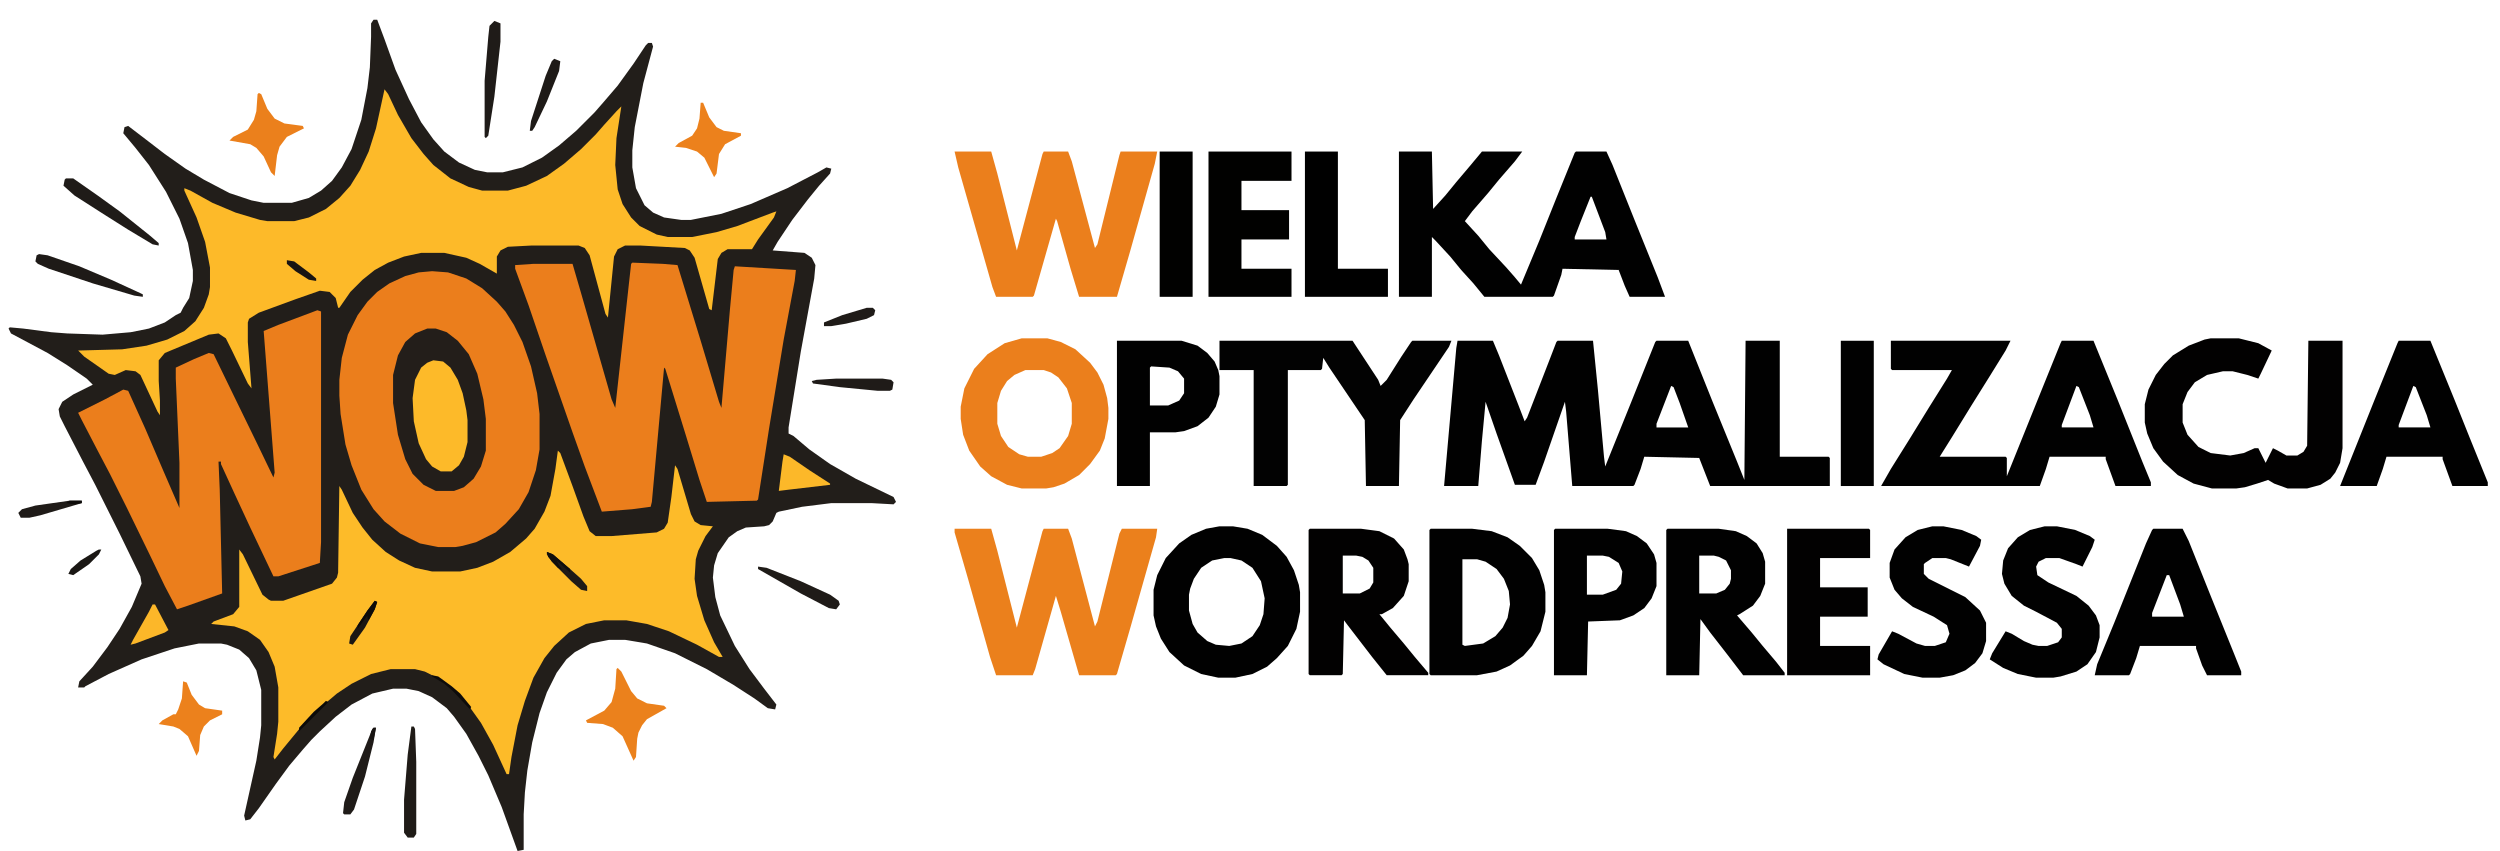 <svg height="667" viewBox="0 0 2048 697" width="1959" xmlns="http://www.w3.org/2000/svg"><path d="m0 0h3l6 16 9 25 11 24 10 19 10 14 9 10 12 9 13 6 10 2h13l16-4 16-8 14-10 14-12 15-15 7-8 12-14 13-18 10-15 2-2h3l1 3-8 30-7 36-2 19v14l3 17 7 14 7 6 9 4 14 2h8l25-5 24-8 30-13 25-13 7-4 4 1-1 4-9 10-9 11-13 17-12 18-4 7 26 2 6 4 3 6-1 11-11 60-10 62v5l4 2 13 11 17 12 21 12 31 15 2 4-2 2-18-1h-33l-24 3-19 4-2 1-3 7-3 3-4 1-15 1-7 3-7 5-9 13-3 10-1 10 2 16 4 15 12 25 12 19 12 16 10 13-1 4-6-1-11-8-17-11-22-13-26-13-23-8-18-3h-13l-15 3-13 7-7 6-8 11-8 16-6 17-6 24-4 23-2 18-1 18v29l-5 1-13-36-11-26-8-16-10-18-10-14-6-7-12-9-11-5-10-2h-11l-17 4-17 9-13 10-13 12-7 7-7 8-11 13-11 15-14 20-7 9-4 1-1-4 10-45 3-19 1-10v-29l-4-16-6-10-8-7-10-4-5-1h-18l-20 4-27 9-27 12-19 10-1 1h-5l1-5 11-12 12-16 10-15 10-18 8-19-1-6-17-35-20-40-10-19-15-29-4-8-1-6 3-6 9-6 16-8-5-5-16-11-16-10-30-16-2-4 1-1 11 1 23 3 13 1 29 1 23-2 15-3 13-5 9-6 4-2 2-4 5-8 3-14v-9l-4-22-7-20-11-22-14-22-11-14-10-12 1-5 3-1 17 13 13 10 17 12 15 9 21 11 18 6 10 2h23l14-4 10-6 9-8 8-11 8-15 8-24 5-26 2-17 1-25v-11z" fill="#221e1a" transform="translate(306 16)"/><path d="m0 0 2 2 10 27 9 25 5 12 5 4h13l37-3 6-3 3-5 3-21 3-26 2 3 11 37 3 6 5 3 10 1-6 8-6 12-2 7-1 16 2 14 6 20 8 18 7 12h-3l-18-10-23-11-18-6-17-3h-18l-15 3-14 7-12 11-8 10-9 16-7 19-6 20-5 26-2 14h-2l-11-24-10-18-10-14-10-12-12-9-14-7-8-2h-20l-16 4-16 8-12 8-13 11-10 9-7 8-14 17-7 9-1-2 3-19 1-10v-28l-3-17-5-12-7-10-10-7-11-4-19-2 2-2 16-6 5-6v-47l3 4 16 33 5 4 2 1h10l40-14 4-5 1-4 1-71 2 3 9 19 8 12 8 10 11 10 11 7 13 6 14 3h23l14-3 13-5 14-8 13-11 7-8 8-14 5-13 4-22z" fill="#fdbb29" transform="translate(457 369)"/><path d="m0 0 3 4 8 17 11 19 10 13 8 9 14 11 15 7 11 3h21l15-4 17-8 14-10 14-12 12-12 7-8 10-11 4-4-4 26-1 22 2 20 4 12 7 11 7 7 14 7 9 2h20l20-4 17-5 29-11 3-1-2 5-13 18-5 8h-20l-5 3-3 5-5 42-2-1-12-42-4-6-4-2-36-2h-13l-6 3-3 6-5 50-2-3-13-48-4-6-5-2h-39l-19 1-6 3-3 5v14l-14-8-11-5-18-4h-19l-14 3-13 5-11 6-10 8-10 10-9 13h-1l-2-8-5-5-8-1-20 7-30 11-8 5-1 3v16l3 38-3-4-13-27-5-10-6-4-8 1-36 15-5 6v17l1 16v12l-2-3-14-30-4-3-8-1-9 4-5-1-20-14-5-5 36-1 20-3 17-5 14-7 9-8 7-11 4-11 1-6v-16l-4-21-7-20-10-22v-2l5 2 18 10 19 8 20 6 6 1h22l12-3 14-7 11-9 9-10 8-13 7-15 6-19z" fill="#fdba29" transform="translate(315 73)"/><path d="m0 0 13 1 15 5 13 8 12 11 7 8 7 11 7 14 7 20 5 22 2 17v29l-3 17-6 18-8 14-11 12-8 7-16 8-11 3-6 1h-14l-15-3-16-8-13-10-9-10-10-16-8-20-5-17-4-25-1-15v-13l2-18 5-19 8-16 8-11 8-8 10-7 13-6 11-3z" fill="#eb7e1c" transform="translate(354 222)"/><path d="m0 0 25 1 12 1 19 62 15 50 2 5 7-81 3-32 1-3 50 3-1 9-9 48-12 73-9 58-1 1-41 1-6-18-11-36-17-55-1-1-10 110-1 4-15 2-25 2-14-37-10-28-22-63-14-41-11-30v-3l15-1h32l7 24 25 87 3 7 11-100 2-18z" fill="#eb7e1c" transform="translate(518 215)"/><path d="m0 0 3 1v189l-1 17-34 11h-4l-19-40-13-28-11-24v-2h-2l1 23 2 85-28 10-9 3-10-19-12-25-19-39-14-28-10-19-13-25-3-6 22-11 15-8 4 1 14 31 15 35 13 30v-37l-3-69v-9l15-7 12-5 4 1 17 35 19 39 13 27 1-4-9-116 12-5z" fill="#eb7e1c" transform="translate(260 254)"/><path d="m0 0h29l5 12 16 41 5 13 2-3 19-49 5-13 1-1h29l4 40 5 55 1 8 21-52 20-50 1-1h26l20 50 20 49 6 15 1-114h28v95h40l1 1v23h-98l-9-23-45-1-3 10-5 13-1 1h-50l-5-61-1-8-17 49-7 19h-17l-15-42-9-26-3 32-3 37h-28l10-113zm175 37-12 31v3h26l-7-20-5-13z" fill="#010101" transform="translate(1194 279)"/><path d="m0 0h27l1 47 10-11 9-11 11-13 10-12h33l-6 8-13 15-9 11-13 15-6 8 11 12 9 11 14 15 7 8 5 6 15-36 14-35 15-37 1-1h25l5 11 18 45 19 47 6 16h-29l-4-9-5-13-46-1-1 5-6 17-1 1h-56l-9-11-10-11-9-11-12-13-3-3v49h-27zm157 37-8 20-5 13v2h26l-1-6-11-29z" fill="#010101" transform="translate(1146 124)"/><path d="m0 0h98l-4 8-13 21-15 24-16 26-10 16h54l1 1v15l25-62 19-47 1-2h26l20 49 20 50 7 17v3h-29l-8-22v-2h-46l-3 10-5 14h-130l8-14 15-24 16-26 15-24 4-7h-49l-1-1zm152 37-12 32v2h26l-3-10-9-23z" fill="#010101" transform="translate(1549 279)"/><path d="m0 0h30l5 18 16 63 21-79 1-2h20l3 8 19 72 2-4 18-72 2-4h29l-1 7-21 74-11 38-1 1h-30l-15-52-4-13-17 60-2 5h-30l-5-15-18-64-11-38z" fill="#eb801c" transform="translate(782 433)"/><path d="m0 0h30l5 18 16 63 21-79 1-2h20l3 8 19 71 2-3 18-73 1-3h30l-2 10-20 71-11 38h-31l-7-23-11-39-1-2-18 63-1 1h-30l-3-8-28-98z" fill="#eb7f1c" transform="translate(782 124)"/><path d="m0 0h23l16 4 11 6-9 19-2 4-9-3-12-3h-8l-13 3-10 6-6 8-4 10v15l4 10 9 10 10 5 16 2 11-2 9-4h3l6 12 6-12 4 2 7 4h9l5-3 3-5 1-86h28v88l-2 12-4 8-4 5-8 5-11 3h-16l-11-4-5-3-9 3-10 3-7 1h-20l-15-4-13-7-12-11-8-11-5-12-2-9v-15l3-12 6-12 7-9 7-7 13-8 13-5z" fill="#020101" transform="translate(1811 277)"/><path d="m0 0h109l21 32 2 5 5-5 12-19 8-12 1-1h32l-2 5-29 43-11 17-1 54h-27l-1-54-29-43-5-8-1 9-1 1h-27v94l-1 1h-27v-95h-28z" fill="#020202" transform="translate(999 279)"/><path d="m0 0h21l11 3 12 6 12 11 6 8 5 10 3 11 1 8v9l-3 16-4 10-8 11-9 9-12 7-9 3-6 1h-20l-12-3-13-7-9-8-9-13-5-13-2-13v-10l3-15 8-16 11-12 14-9zm3 26-9 4-6 5-5 8-3 10v17l3 10 6 9 9 6 7 2h11l9-3 6-4 7-10 3-10v-17l-4-12-7-9-6-4-6-2z" fill="#eb7f1c" transform="translate(837 277)"/><path d="m0 0h11l12 2 12 5 12 9 8 9 6 11 4 12 1 6v16l-3 14-7 14-9 10-8 7-12 6-14 3h-14l-14-3-14-7-12-11-7-11-4-10-2-9v-21l3-12 7-14 11-12 10-7 12-5zm4 26-10 2-9 6-6 9-3 8-1 5v13l3 11 4 7 8 7 7 3 11 1 10-2 9-6 6-9 3-9 1-13-3-14-7-11-9-6-9-2z" fill="#010101" transform="translate(999 431)"/><path d="m0 0h7l9 3 9 7 9 11 7 16 5 21 2 16v26l-4 13-6 10-8 7-8 3h-15l-10-5-9-9-6-12-6-20-4-26v-23l4-16 6-11 8-7z" fill="#231e1a" transform="translate(350 269)"/><path d="m0 0h34l16 2 13 5 10 7 10 10 6 10 4 12 1 6v16l-4 16-7 12-7 8-11 8-11 5-16 3h-38l-1-1v-118zm26 25v70l2 1 15-2 10-6 6-7 4-8 2-11-1-11-4-10-6-8-9-6-7-2z" fill="#010101" transform="translate(1172 433)"/><path d="m0 0h42l15 2 12 6 8 9 3 8 1 4v14l-4 12-9 10-9 5h-2l9 11 11 13 9 11 11 13v2h-34l-12-15-20-26-3-4-1 44-1 1h-26l-1-1v-118zm27 22v31h14l8-4 3-5v-12l-4-6-5-3-5-1z" fill="#020101" transform="translate(1073 433)"/><g fill="#010101"><path d="m0 0h42l14 2 9 4 8 6 5 8 2 7v18l-4 10-6 8-11 7-2 1 12 14 9 11 11 13 7 9v2h-34l-13-17-14-18-8-11-1 46h-27v-119zm26 22v31h14l7-3 4-5 1-4v-7l-4-8-6-3-4-1z" transform="translate(1366 433)"/><path d="m0 0h24l5 10 18 45 19 47 6 15v3h-28l-4-8-5-14v-2h-46l-3 10-5 13-1 1h-28l2-9 14-34 26-65 5-11zm11 38-12 31v3h26l-3-10-9-24z" transform="translate(1764 433)"/><path d="m0 0h26l20 49 12 30 15 37v3h-29l-8-22v-2h-46l-3 10-5 14h-30l28-70 19-47zm12 37-12 32v2h26l-3-10-9-23z" transform="translate(1965 279)"/><path d="m0 0h43l15 2 9 4 8 6 6 9 2 7v19l-4 10-6 8-9 6-11 4-26 1-1 44h-27v-119zm26 22v32h13l11-4 4-5 1-10-3-7-8-5-5-1z" transform="translate(1274 433)"/><path d="m0 0h53l13 4 8 6 6 7 3 7 1 5v15l-3 10-6 9-9 7-11 4-7 1h-21v44h-27zm28 21-1 1v31h15l9-4 4-6v-12l-5-6-7-3z" transform="translate(915 279)"/></g><path d="m0 0h67l1 1v23h-41v24h39v24h-39v24h41v24h-68z" fill="#020101" transform="translate(1464 433)"/><path d="m0 0h10l15 3 12 5 4 3-2 6-8 16-5-2-14-5h-11l-6 3-2 4 1 7 9 6 23 11 10 8 6 8 3 8v10l-3 12-7 10-9 6-13 4-6 1h-14l-15-3-12-5-11-7 2-5 11-18 5 2 10 6 7 3 5 1h7l9-3 3-4v-7l-4-5-17-9-10-5-10-8-6-10-2-8 1-11 4-10 8-9 10-6z" fill="#010101" transform="translate(1675 431)"/><path d="m0 0h9l15 3 12 5 4 3-1 5-9 17-15-6-4-1h-11l-6 4-1 1v8l4 4 30 15 12 11 5 10v15l-3 10-6 8-8 6-10 4-11 2h-14l-15-3-17-8-5-4 1-4 11-19 5 2 15 8 7 2h8l9-3 3-7-2-7-11-7-17-8-9-7-6-7-4-10v-12l4-11 9-10 10-6z" fill="#010101" transform="translate(1583 431)"/><path d="m0 0h68v24h-41v24h39v24h-39v24h41v23h-68z" fill="#010100" transform="translate(990 124)"/><path d="m0 0h27v96h41v23h-68z" transform="translate(1069 124)"/><path d="m0 0h27v119h-27z" fill="#010101" transform="translate(1508 279)"/><path d="m0 0h27v119h-27z" fill="#010100" transform="translate(950 124)"/><path d="m0 0 8 1 6 5 6 10 4 11 3 14 1 8v18l-3 12-4 7-6 5h-9l-7-4-5-6-6-13-4-18-1-19 2-15 5-10 5-4z" fill="#fdba29" transform="translate(355 295)"/><path d="m0 0 3 3 8 16 5 6 8 4 14 2 2 2-16 9-4 5-3 6-1 5-1 15-2 3-9-20-8-7-8-3-13-1-1-2 15-8 6-7 3-11 1-16z" fill="#eb811c" transform="translate(506 547)"/><path d="m0 0 2 1 5 12 6 8 8 4 15 2 1 2-14 7-6 8-2 7-2 17-3-3-6-13-6-7-5-3-17-3 3-3 12-6 5-8 2-7 1-14z" fill="#eb801c" transform="translate(212 76)"/><path d="m0 0h2l5 12 6 8 6 3 14 2v2l-13 7-5 8-2 16-2 3-8-16-6-5-9-3-9-1 3-3 11-6 4-6 2-8z" fill="#ec811c" transform="translate(574 84)"/><path d="m0 0 3 1 4 10 6 8 5 3 14 2v3l-10 5-5 5-3 7-1 13-2 4-7-16-7-6-5-2-12-2 3-3 9-5h2l2-4 3-9z" fill="#ec811c" transform="translate(150 558)"/><path d="m0 0 5 2v15l-5 45-5 32-2 2-1-1v-46l3-36 1-9z" fill="#1f1b18" transform="translate(405 17)"/><path d="m0 0h6l20 14 18 13 25 20 7 6v2l-5-1-20-12-19-12-25-16-9-8 1-5z" fill="#1f1b18" transform="translate(54 146)"/><path d="m0 0h2l1 2 1 27v59l-2 3h-5l-3-4v-27l3-37z" fill="#1f1b17" transform="translate(337 595)"/><path d="m0 0 7 1 26 9 26 11 24 11 2 1v2l-7-1-34-10-36-12-9-4-2-2 1-5z" fill="#1e1a17" transform="translate(32 208)"/><path d="m0 0 5 2 16 11 17 11v1l-34 4-8 1 3-24z" fill="#fcb829" transform="translate(642 372)"/><path d="m0 0h2l-2 12-7 28-9 27-3 4h-5l-1-1 1-9 7-20 16-40z" fill="#1f1b18" transform="translate(306 596)"/><path d="m0 0 7 1 28 11 24 11 7 5 1 3-3 4-6-1-23-12-35-20z" fill="#1f1b18" transform="translate(621 464)"/><path d="m0 0h38l7 1 2 2-1 6-2 1h-10l-31-3-22-3-1-2 4-1z" fill="#1f1b18" transform="translate(685 310)"/><path d="m0 0h2l11 21-3 2-24 9-4 1 2-4 13-23z" fill="#fcb729" transform="translate(125 495)"/><path d="m0 0 5 2-1 8-10 25-10 21-2 3h-2l1-8 12-37 5-12z" fill="#1e1a17" transform="translate(454 48)"/><path d="m0 0h10v2l-34 10-9 2h-7l-2-4 3-3 11-3z" fill="#1f1b18" transform="translate(57 410)"/><path d="m0 0h5l2 2-1 4-6 3-17 4-12 2h-6v-3l15-6z" fill="#1f1b18" transform="translate(710 252)"/><path d="m0 0 5 2 14 12 9 8 5 6v4l-5-1-8-7-16-16-4-6z" fill="#1f1a17" transform="translate(448 452)"/><path d="m0 0 2 1-2 6-8 15-10 14-3-1 1-6 14-21z" fill="#1a1613" transform="translate(307 492)"/><path d="m0 0h2l-2 4-8 8-13 9-4-1 2-4 8-7 13-8z" fill="#1a1714" transform="translate(81 450)"/><path d="m0 0 6 1 12 9 6 5v2l-6-1-11-7-7-6z" fill="#181412" transform="translate(235 213)"/><path d="m0 0 2 1-2 6-5 9-1-2v-2l-8 11v-3l8-12z" fill="#0c0a09" transform="translate(307 492)"/><path d="m0 0 5 2 14 12v3l-11-10 2 4 3 4-4-2-8-9z" fill="#100e0c" transform="translate(448 452)"/><path d="m0 0 5 1 11 8 7 6 9 11-1 2-14-15-7-6-10-6z" fill="#0d0b0a" transform="translate(354 553)"/><path d="m0 0 2 1-24 24v-3l12-13 8-7z" fill="#0b0a08" transform="translate(267 574)"/><path d="m0 0h2l-2 10-3-1 1-6z" fill="#171311" transform="translate(306 596)"/><path d="m0 0h10v2l-6 1-7-1z" fill="#0d0b0a" transform="translate(57 410)"/></svg>